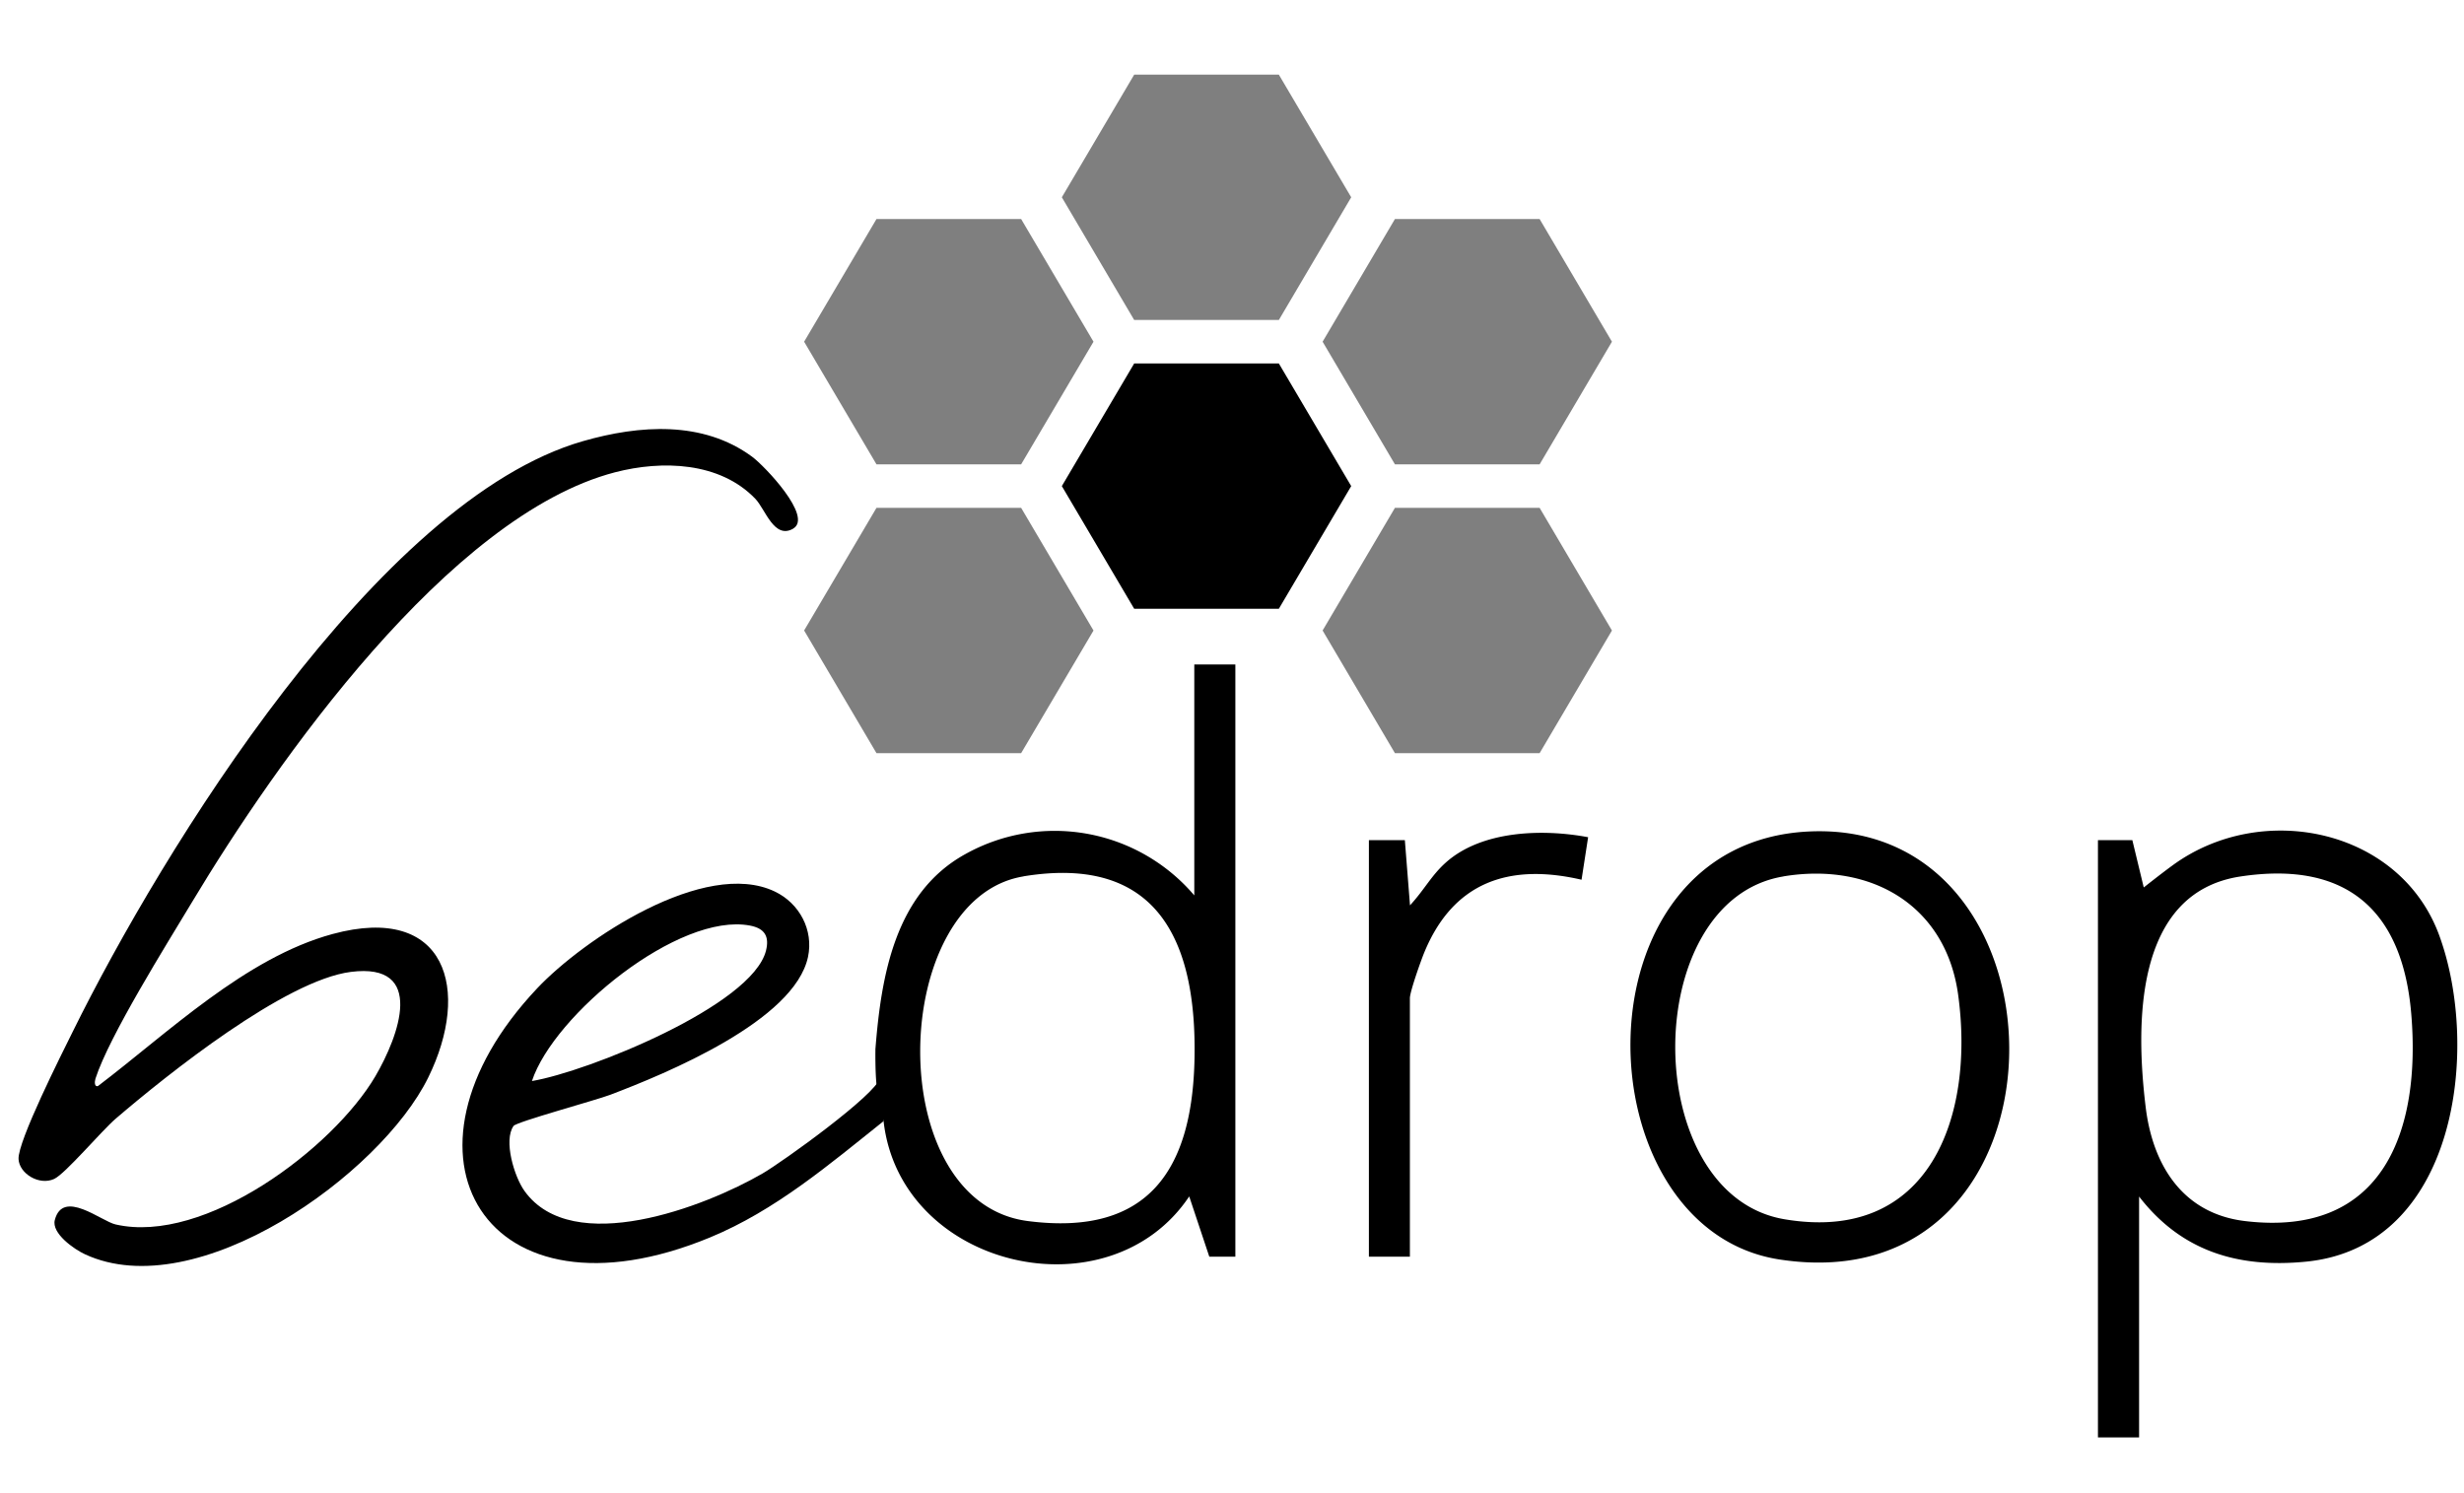 <svg xmlns="http://www.w3.org/2000/svg" fill="none" viewBox="0 0 66 40"><g fill="#000" clip-path="url(#a)"><path d="M23.668 30.034c-1.456 1.161-2.897 2.392-4.652 3.117-6.001 2.477-8.828-2.225-4.627-6.675 1.24-1.314 4.488-3.483 6.36-2.595.667.316 1.047 1.036.894 1.754-.364 1.71-3.791 3.122-5.299 3.694-.387.147-2.508.724-2.587.833-.277.384.017 1.363.294 1.746 1.286 1.785 4.835.422 6.375-.472.527-.305 3.06-2.125 3.143-2.56m-9.321.084c1.495-.251 5.901-2.021 6.27-3.495.092-.372-.028-.594-.43-.67-1.905-.36-5.254 2.386-5.84 4.165M21.25 14.16c-.515.3-.747-.516-1.018-.798-.95-.99-2.496-1.037-3.757-.71-4.453 1.16-9.087 7.776-11.33 11.512-.685 1.14-2.22 3.59-2.588 4.732-.027.088-.027.227.066.199 1.865-1.414 3.95-3.44 6.286-4.074 3.054-.828 3.717 1.5 2.56 3.848-1.274 2.594-6.198 6.12-9.192 4.732-.297-.137-.9-.562-.809-.917.217-.842 1.243.03 1.627.117 2.39.55 5.83-2.044 6.96-3.97.63-1.078 1.365-3.053-.657-2.795-1.761.225-4.922 2.752-6.296 3.93-.38.325-1.351 1.479-1.652 1.617-.402.184-.934-.145-.953-.533-.024-.478 1.159-2.822 1.454-3.418 2.398-4.86 8.164-14.239 13.667-15.815 1.51-.433 3.208-.554 4.527.417.332.244 1.64 1.614 1.101 1.926z"/><path d="M23.45 28.087c.154-1.938.521-4.159 2.396-5.2a4.91 4.91 0 0 1 6.144 1.1V17.8h1.1v15.865h-.698l-.538-1.614c-2.153 3.218-7.74 1.93-8.187-2.018 0 0-.14-.532-.185-.937s-.033-1.01-.033-1.01m3.966-4.608c-3.603.59-3.814 8.727.117 9.233 3.27.422 4.406-1.428 4.464-4.353.06-3.086-.945-5.477-4.581-4.882zM48.47 22.274c7.268-.323 7.253 12.705-.807 11.466-5.32-.818-5.585-11.183.808-11.466m-.7 1.205c-3.875.64-3.864 8.53.03 9.184 3.893.655 5.099-2.764 4.648-6.023-.33-2.378-2.32-3.551-4.677-3.163zM37.767 33.666h-1.1v-11.16h.963l.138 1.747c.393-.427.568-.796.958-1.145.96-.86 2.59-.91 3.813-.68l-.176 1.139c-1.965-.455-3.439.08-4.209 1.94-.095.228-.389 1.06-.389 1.233v6.924zM56.197 22.506h.919l.306 1.268s.467-.37.772-.592c2.396-1.754 6.102-.978 7.145 1.882 1.102 3.019.477 8.34-3.575 8.735-1.835.18-3.344-.291-4.467-1.745v6.453h-1.102v-16zm3.816.974c-2.865.433-2.805 4.002-2.539 6.183.186 1.53.976 2.845 2.659 3.048 3.735.449 4.717-2.461 4.453-5.563-.233-2.73-1.701-4.102-4.573-3.668"/><path d="M34.255 2H30.38l-1.938 3.285 1.938 3.287h3.875l1.938-3.287z" opacity=".5"/><path d="M34.255 9.737H30.38l-1.938 3.285 1.938 3.286h3.875l1.938-3.286z"/><path d="M27.352 5.868h-3.875l-1.938 3.286 1.938 3.285h3.875l1.938-3.285zM27.352 13.605h-3.875l-1.938 3.285 1.938 3.286h3.875l1.938-3.285zM41.24 5.868h-3.876l-1.937 3.286 1.937 3.285h3.876l1.937-3.285zM41.24 13.605h-3.876l-1.937 3.285 1.937 3.286h3.876l1.937-3.285z" opacity=".5"/></g><defs><clipPath id="a"><path fill="#fff" d="M0 0h66v40H0z"/></clipPath></defs></svg>